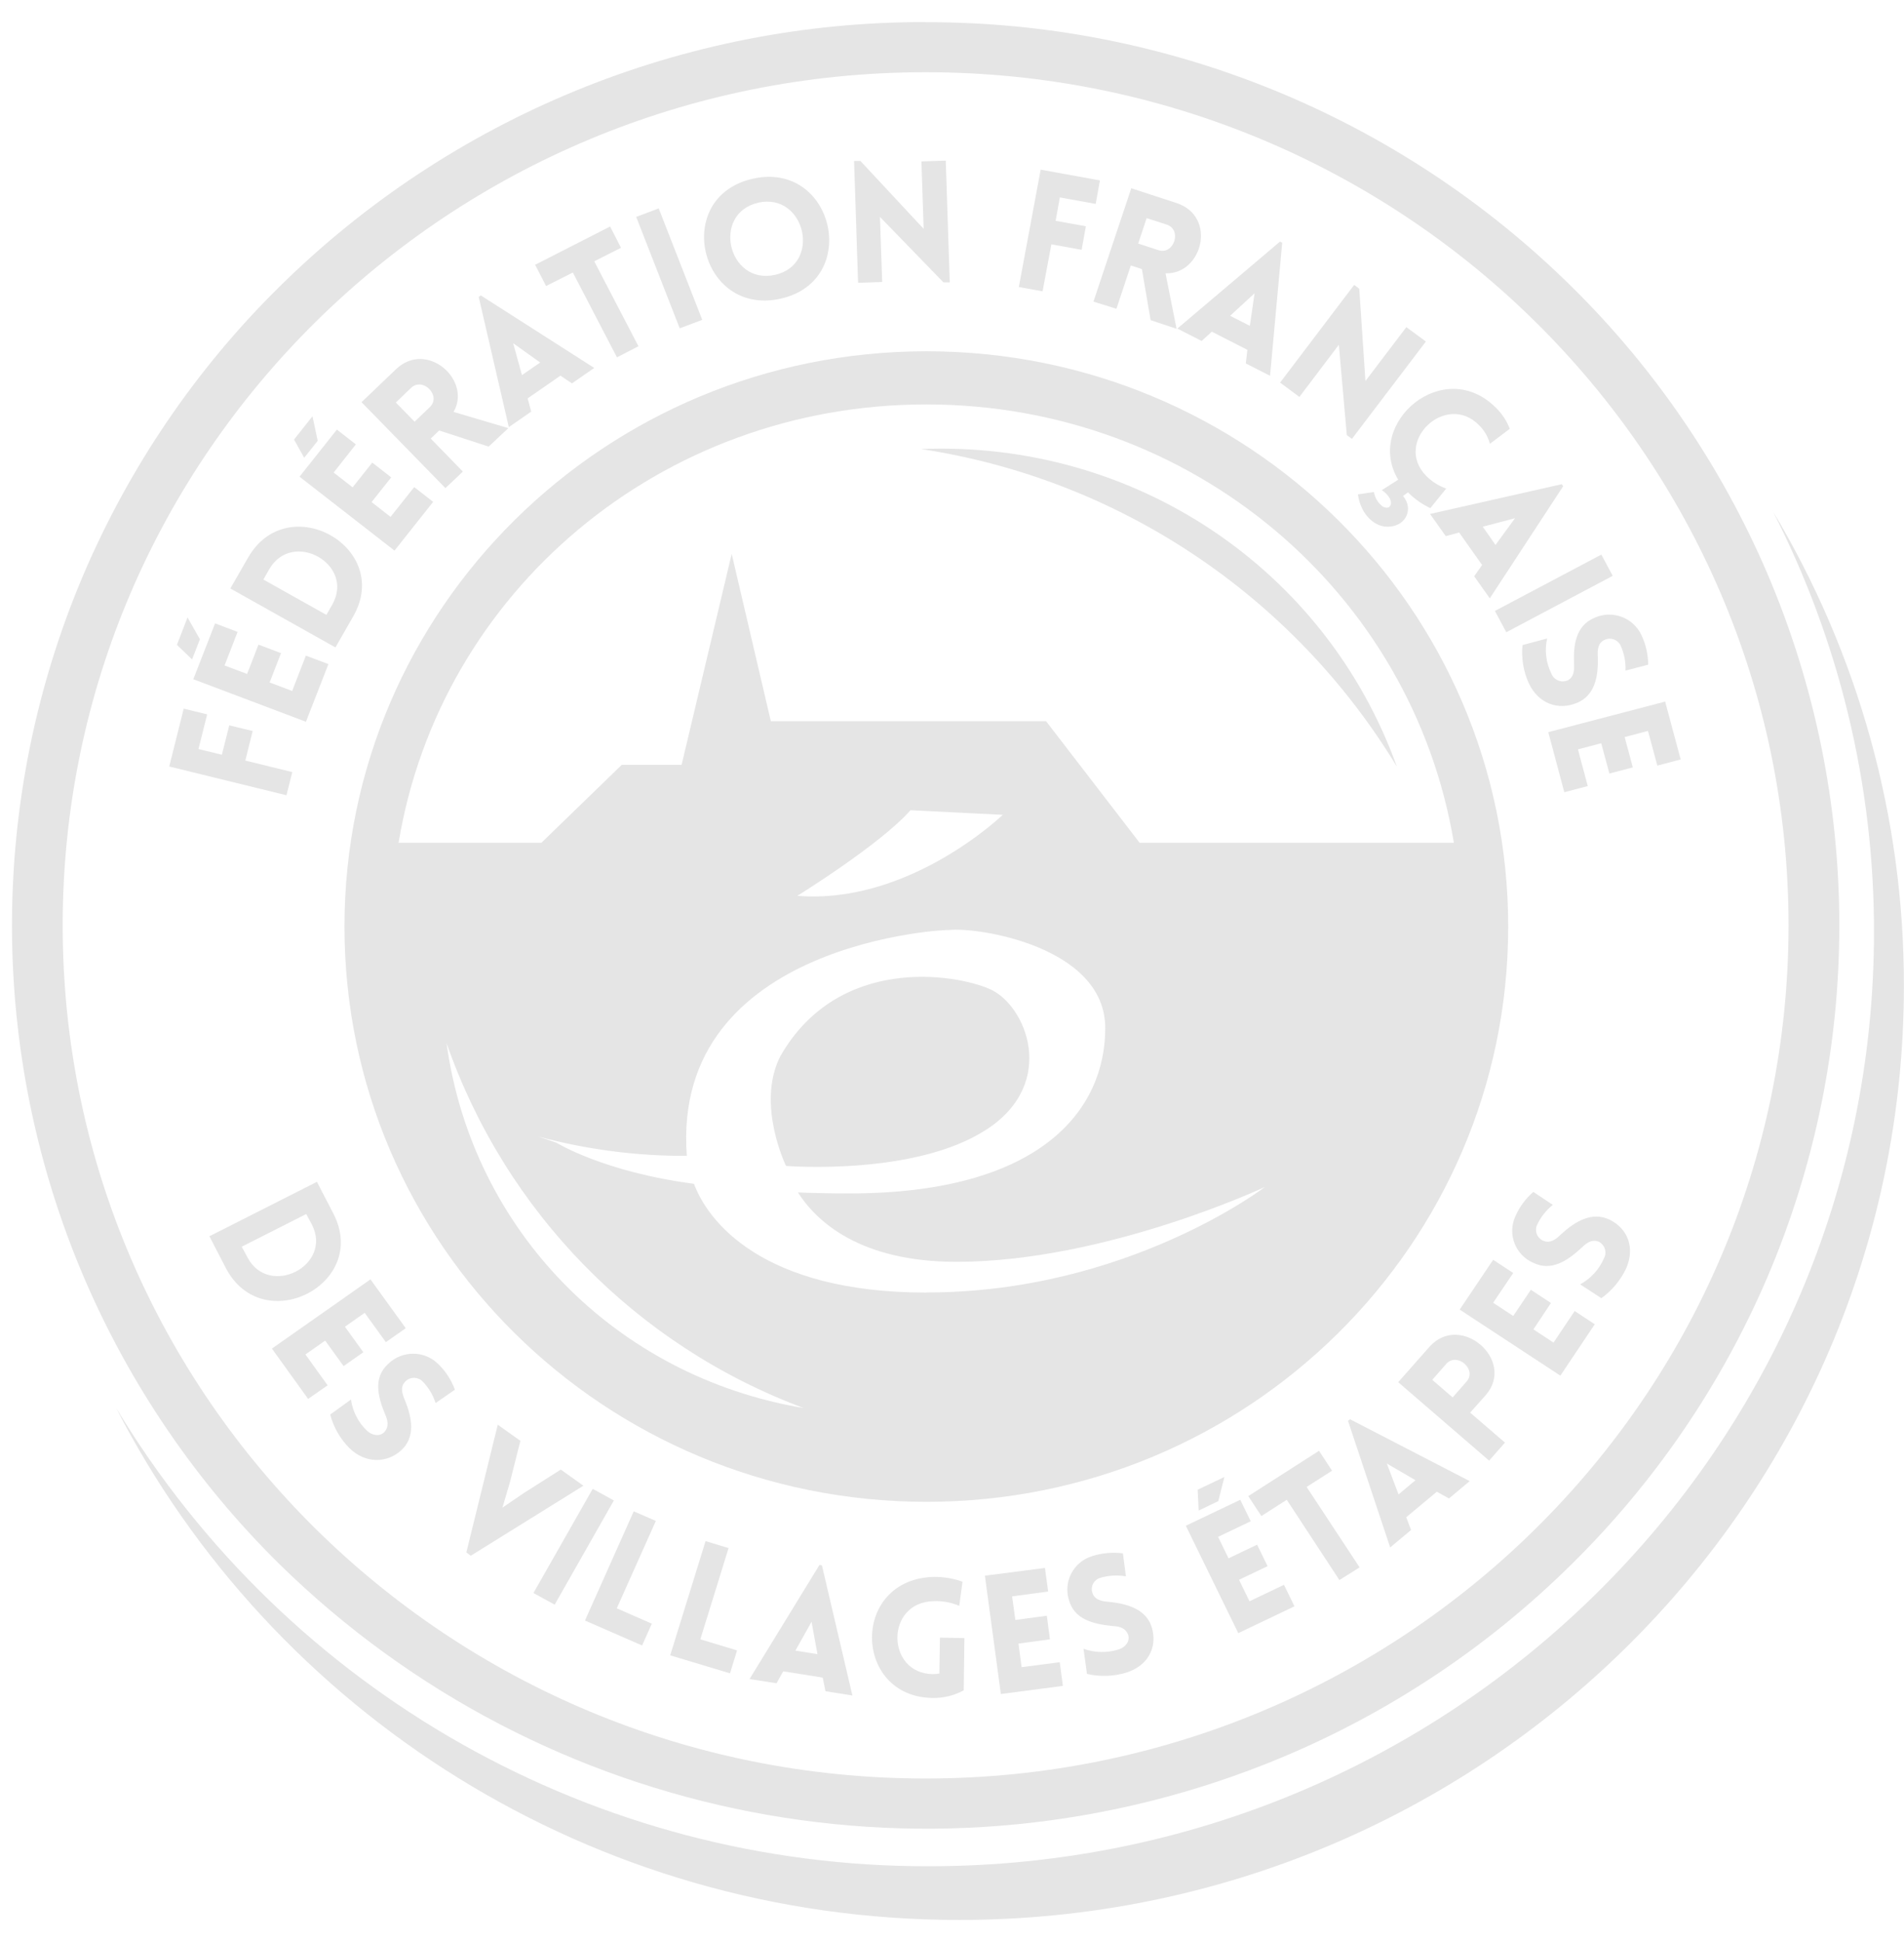 <svg width="51" height="52" viewBox="0 0 51 52" fill="none" xmlns="http://www.w3.org/2000/svg">
<path d="M26.429 30.242C28.345 28.99 27.478 26.914 26.522 26.488C25.566 26.063 22.44 25.578 20.898 28.289C20.25 29.571 21.054 31.219 21.054 31.219C21.054 31.219 24.514 31.498 26.432 30.239L26.429 30.242Z" fill="#E5E5E5"/>
<path d="M24.816 9.406C16.207 9.406 9.227 16.302 9.227 24.811C9.227 33.319 16.201 40.213 24.816 40.213C33.43 40.213 40.398 33.319 40.398 24.811C40.398 16.302 33.418 9.406 24.816 9.406ZM11.961 27.93C13.539 32.453 17.047 36.034 21.526 37.702C16.488 36.861 12.645 32.93 11.961 27.93ZM24.822 34.611C20.366 34.611 18.944 32.66 18.589 31.698C16.165 31.381 14.901 30.596 14.901 30.596L14.426 30.434C15.72 30.782 17.056 30.956 18.397 30.95C17.964 25.179 25.503 24.874 25.41 24.904C26.151 24.811 29.605 25.332 29.605 27.528C29.605 29.724 27.872 31.956 22.748 31.956C22.267 31.956 21.81 31.947 21.373 31.929C21.857 32.687 23.011 33.787 25.619 33.787C29.605 33.787 33.878 31.785 33.878 31.785C33.878 31.785 30.191 34.608 24.816 34.608L24.822 34.611ZM21.361 23.984C21.361 23.984 23.585 22.609 24.388 21.695L26.86 21.818C26.86 21.818 24.358 24.23 21.358 23.987L21.361 23.984ZM30.526 22.567L28.019 19.31H20.647L19.599 14.831L18.257 20.479H16.655L14.501 22.567H10.676C11.791 15.847 17.692 10.829 24.81 10.829C31.927 10.829 37.825 15.847 38.943 22.567H30.529H30.526Z" fill="#E5E5E5"/>
<path d="M24.669 12.024C29.964 12.824 34.634 15.94 37.416 20.527C35.498 15.209 30.37 11.793 24.669 12.024Z" fill="#E5E5E5"/>
<path d="M6.048 33.951L5.609 33.103L8.489 31.645L8.928 32.492C9.911 34.386 7.031 35.845 6.048 33.951ZM8.202 32.507L6.475 33.382L6.625 33.661C7.198 34.766 8.925 33.889 8.352 32.786L8.202 32.507Z" fill="#E5E5E5"/>
<path d="M7.285 36.109L9.923 34.257L10.868 35.564L10.336 35.938L9.768 35.153L9.239 35.525L9.732 36.208L9.203 36.579L8.71 35.896L8.181 36.268L8.776 37.094L8.253 37.457L7.282 36.109H7.285Z" fill="#E5E5E5"/>
<path d="M9.4 37.469C9.445 37.792 9.598 38.092 9.834 38.313C9.971 38.442 10.183 38.472 10.3 38.34C10.416 38.209 10.396 38.05 10.318 37.876C10.112 37.382 9.998 36.882 10.399 36.519C10.775 36.154 11.373 36.157 11.743 36.528C11.94 36.72 12.09 36.953 12.185 37.211L11.668 37.568C11.6 37.355 11.483 37.16 11.328 36.998C11.208 36.867 11.002 36.858 10.871 36.977C10.862 36.986 10.853 36.995 10.844 37.007C10.721 37.142 10.769 37.31 10.844 37.49C11.047 37.981 11.125 38.49 10.745 38.835C10.366 39.179 9.795 39.197 9.362 38.778C9.114 38.529 8.934 38.218 8.845 37.876L9.4 37.475V37.469Z" fill="#E5E5E5"/>
<path d="M12.49 41.573L13.333 38.149L13.939 38.58L13.658 39.692L13.458 40.369L14.026 39.982L15.021 39.35L15.627 39.782L12.61 41.657L12.493 41.57L12.49 41.573Z" fill="#E5E5E5"/>
<path d="M14.289 42.655L15.876 39.866L16.443 40.177L14.857 42.967L14.289 42.655Z" fill="#E5E5E5"/>
<path d="M17.567 40.725L16.521 43.065L17.459 43.476L17.199 44.06L15.669 43.392L16.975 40.468L17.567 40.725Z" fill="#E5E5E5"/>
<path d="M19.515 41.453L18.759 43.895L19.742 44.192L19.554 44.806L17.952 44.324L18.899 41.265L19.518 41.453H19.515Z" fill="#E5E5E5"/>
<path d="M21.947 41.903L22.016 41.915L22.832 45.399L22.111 45.285L22.037 44.92L20.979 44.752L20.8 45.072L20.077 44.959L21.95 41.903H21.947ZM21.896 44.291L21.738 43.425L21.305 44.198L21.893 44.291H21.896Z" fill="#E5E5E5"/>
<path d="M24.974 45.465C22.838 45.432 22.781 42.268 25.028 42.223C25.285 42.223 25.539 42.265 25.781 42.352L25.694 42.999C25.479 42.906 25.246 42.864 25.013 42.873C23.704 42.897 23.731 44.806 24.98 44.827C25.04 44.827 25.103 44.821 25.162 44.812L25.177 43.85L25.832 43.862L25.814 45.261C25.557 45.402 25.267 45.471 24.974 45.465Z" fill="#E5E5E5"/>
<path d="M26.809 45.363L26.381 42.191L27.989 41.984L28.076 42.616L27.11 42.745L27.197 43.377L28.04 43.263L28.123 43.895L27.281 44.009L27.364 44.641L28.386 44.507L28.47 45.142L26.806 45.36L26.809 45.363Z" fill="#E5E5E5"/>
<path d="M29.017 44.147C29.325 44.258 29.662 44.264 29.976 44.162C30.155 44.102 30.278 43.934 30.215 43.767C30.152 43.599 30 43.551 29.809 43.539C29.271 43.488 28.769 43.356 28.631 42.838C28.479 42.343 28.757 41.822 29.25 41.669C29.256 41.669 29.259 41.666 29.265 41.663C29.528 41.583 29.806 41.559 30.078 41.592L30.158 42.209C29.934 42.17 29.704 42.182 29.486 42.245C29.316 42.286 29.211 42.454 29.253 42.625C29.256 42.64 29.262 42.655 29.268 42.67C29.331 42.838 29.507 42.877 29.701 42.892C30.233 42.943 30.729 43.11 30.86 43.605C30.998 44.12 30.747 44.605 30.164 44.788C29.824 44.89 29.462 44.902 29.115 44.821L29.023 44.147H29.017Z" fill="#E5E5E5"/>
<path d="M33.17 43.733L31.763 40.854L33.221 40.159L33.502 40.734L32.627 41.151L32.907 41.726L33.672 41.361L33.953 41.936L33.188 42.301L33.469 42.876L34.392 42.436L34.673 43.011L33.167 43.73L33.17 43.733ZM32.797 39.545L32.633 40.195L32.107 40.447L32.08 39.889L32.797 39.548V39.545Z" fill="#E5E5E5"/>
<path d="M35.874 42.304L34.467 40.159L33.786 40.594L33.436 40.06L35.331 38.847L35.68 39.38L34.999 39.815L36.418 41.969L35.874 42.31V42.304Z" fill="#E5E5E5"/>
<path d="M36.11 38.044L36.161 38.002L39.367 39.659L38.812 40.123L38.486 39.943L37.667 40.626L37.796 40.968L37.237 41.435L36.107 38.044H36.11ZM37.915 39.635L37.147 39.188L37.461 40.015L37.918 39.632L37.915 39.635Z" fill="#E5E5E5"/>
<path d="M39.887 39.11L37.452 37.01L38.289 36.063C39.117 35.129 40.617 36.426 39.792 37.361L39.379 37.825L40.312 38.628L39.887 39.11ZM39.284 36.992C39.571 36.669 39.024 36.195 38.737 36.522L38.364 36.947L38.91 37.418L39.284 36.992Z" fill="#E5E5E5"/>
<path d="M41.794 36.834L39.099 35.066L39.995 33.733L40.533 34.086L39.995 34.883L40.533 35.237L41.005 34.536L41.543 34.889L41.074 35.596L41.612 35.95L42.179 35.105L42.717 35.459L41.794 36.837V36.834Z" fill="#E5E5E5"/>
<path d="M42.323 34.392C42.609 34.236 42.837 33.991 42.965 33.688C43.049 33.532 42.989 33.338 42.834 33.254C42.831 33.254 42.825 33.251 42.822 33.248C42.648 33.179 42.514 33.266 42.377 33.398C41.985 33.763 41.552 34.051 41.065 33.811C40.593 33.604 40.377 33.056 40.584 32.583C40.584 32.577 40.59 32.571 40.59 32.568C40.7 32.319 40.864 32.094 41.071 31.915L41.594 32.262C41.417 32.403 41.274 32.583 41.178 32.786C41.098 32.942 41.16 33.131 41.313 33.212C41.328 33.218 41.343 33.227 41.358 33.23C41.528 33.293 41.671 33.188 41.812 33.053C42.2 32.691 42.654 32.436 43.117 32.66C43.599 32.897 43.799 33.407 43.56 33.958C43.41 34.278 43.18 34.557 42.893 34.761L42.323 34.389V34.392Z" fill="#E5E5E5"/>
<path d="M5.316 20.057L5.943 20.209L6.141 19.422L6.768 19.574L6.571 20.365L7.829 20.674L7.673 21.294L4.533 20.524L4.921 18.975L5.549 19.128L5.316 20.057Z" fill="#E5E5E5"/>
<path d="M5.023 16.533L5.355 17.117L5.145 17.657L4.739 17.267L5.023 16.533ZM8.199 19.328L5.178 18.187L5.761 16.692L6.364 16.92L6.015 17.819L6.619 18.046L6.923 17.261L7.527 17.489L7.222 18.274L7.826 18.502L8.193 17.555L8.797 17.782L8.193 19.331L8.199 19.328Z" fill="#E5E5E5"/>
<path d="M9.46 16.506L8.985 17.336L6.17 15.757L6.646 14.93C7.709 13.079 10.524 14.658 9.46 16.506ZM7.055 15.518L8.743 16.464L8.898 16.192C9.52 15.11 7.832 14.163 7.21 15.245L7.055 15.518Z" fill="#E5E5E5"/>
<path d="M8.37 11.146L8.51 11.803L8.148 12.258L7.876 11.77L8.367 11.149L8.37 11.146ZM10.569 14.745L8.023 12.764L9.024 11.503L9.532 11.899L8.937 12.653L9.445 13.049L9.971 12.387L10.479 12.782L9.953 13.444L10.461 13.84L11.095 13.043L11.602 13.438L10.566 14.745H10.569Z" fill="#E5E5E5"/>
<path d="M13.091 11.959L11.764 11.527L11.537 11.743L12.398 12.627L11.931 13.07L9.684 10.769L10.602 9.891C11.432 9.094 12.643 10.179 12.149 11.03L13.617 11.464L13.088 11.959H13.091ZM11.104 11.293L11.513 10.901C11.83 10.598 11.328 10.086 11.011 10.386L10.602 10.778L11.107 11.293H11.104Z" fill="#E5E5E5"/>
<path d="M12.822 7.95L12.879 7.911L15.917 9.852L15.32 10.266L15.012 10.059L14.133 10.667L14.229 11.021L13.629 11.437L12.822 7.95ZM14.468 9.706L13.745 9.19L13.981 10.044L14.471 9.706H14.468Z" fill="#E5E5E5"/>
<path d="M16.527 9.571L15.344 7.297L14.627 7.659L14.334 7.09L16.342 6.065L16.634 6.635L15.917 6.997L17.101 9.271L16.527 9.568V9.571Z" fill="#E5E5E5"/>
<path d="M18.206 8.789L17.041 5.808L17.644 5.58L18.81 8.564L18.206 8.792V8.789Z" fill="#E5E5E5"/>
<path d="M20.163 4.786C22.336 4.295 23.077 7.515 20.907 7.998C18.738 8.48 17.988 5.275 20.163 4.786ZM20.313 5.427C19.052 5.712 19.497 7.638 20.758 7.36C22.019 7.081 21.568 5.143 20.307 5.427H20.313Z" fill="#E5E5E5"/>
<path d="M23.63 7.551L22.984 7.572L22.877 4.31H23.047L24.741 6.128L24.681 4.322L25.333 4.301L25.44 7.56H25.27L23.57 5.808L23.63 7.554V7.551Z" fill="#E5E5E5"/>
<path d="M28.389 5.283L28.276 5.913L29.086 6.059L28.972 6.689L28.162 6.542L27.926 7.8L27.29 7.686L27.875 4.543L29.462 4.831L29.349 5.46L28.386 5.286L28.389 5.283Z" fill="#E5E5E5"/>
<path d="M30.819 8.567L30.586 7.204L30.29 7.108L29.904 8.268L29.289 8.076L30.302 5.041L31.512 5.436C32.608 5.793 32.208 7.354 31.219 7.318L31.515 8.804L30.819 8.573V8.567ZM30.487 6.521L31.028 6.698C31.443 6.836 31.67 6.155 31.255 6.015L30.714 5.841L30.487 6.521Z" fill="#E5E5E5"/>
<path d="M34.285 6.47L34.345 6.5L34.019 10.062L33.37 9.732L33.412 9.367L32.459 8.881L32.187 9.13L31.536 8.798L34.285 6.47ZM33.478 8.726L33.604 7.854L32.949 8.456L33.481 8.726H33.478Z" fill="#E5E5E5"/>
<path d="M34.805 10.628L34.288 10.245L36.272 7.629L36.409 7.731L36.574 10.203L37.67 8.759L38.193 9.145L36.212 11.752L36.075 11.65L35.862 9.232L34.805 10.628Z" fill="#E5E5E5"/>
<path d="M36.801 13.166C36.822 13.312 36.896 13.444 37.007 13.54C37.07 13.591 37.165 13.618 37.216 13.57C37.342 13.438 37.162 13.217 37.013 13.124L37.452 12.845C36.538 11.326 38.686 9.493 40.091 10.94C40.243 11.092 40.363 11.278 40.44 11.482L39.908 11.883C39.858 11.695 39.759 11.524 39.621 11.389C38.734 10.478 37.312 11.826 38.199 12.74C38.349 12.893 38.534 13.01 38.737 13.082L38.313 13.606C38.095 13.504 37.895 13.364 37.724 13.193L37.715 13.184L37.581 13.28C37.865 13.621 37.67 14.068 37.225 14.101C36.846 14.142 36.448 13.792 36.373 13.238L36.801 13.175V13.166Z" fill="#E5E5E5"/>
<path d="M41.833 12.965L41.871 13.019L39.905 16.021L39.487 15.431L39.699 15.128L39.084 14.259L38.725 14.355L38.304 13.762L41.833 12.965ZM40.058 14.592L40.581 13.876L39.717 14.103L40.058 14.592Z" fill="#E5E5E5"/>
<path d="M40.04 16.36L42.893 14.85L43.198 15.419L40.347 16.929L40.043 16.36H40.04Z" fill="#E5E5E5"/>
<path d="M41.441 17.097C41.369 17.414 41.411 17.747 41.555 18.037C41.62 18.205 41.809 18.289 41.976 18.223C41.976 18.223 41.979 18.223 41.982 18.223C42.149 18.142 42.17 17.983 42.161 17.795C42.14 17.261 42.209 16.752 42.711 16.542C43.186 16.327 43.748 16.533 43.969 17.01C44.086 17.255 44.145 17.525 44.148 17.798L43.539 17.956C43.551 17.732 43.506 17.507 43.416 17.3C43.347 17.136 43.159 17.058 42.995 17.127C42.983 17.133 42.974 17.136 42.962 17.142C42.801 17.226 42.786 17.402 42.798 17.597C42.816 18.127 42.714 18.631 42.23 18.825C41.731 19.026 41.208 18.84 40.951 18.298C40.805 17.977 40.748 17.624 40.781 17.273L41.438 17.097H41.441Z" fill="#E5E5E5"/>
<path d="M41.474 19.604L44.602 18.786L45.018 20.335L44.393 20.5L44.142 19.571L43.518 19.736L43.736 20.548L43.108 20.712L42.89 19.901L42.266 20.065L42.529 21.048L41.901 21.213L41.474 19.613V19.604Z" fill="#E5E5E5"/>
<path d="M24.792 1.934C37.56 1.934 47.907 12.168 47.907 24.778C47.907 37.388 37.557 47.622 24.792 47.622C12.027 47.622 1.679 37.394 1.679 24.778C1.679 12.162 12.027 1.934 24.792 1.934ZM24.792 0.592C18.317 0.577 12.099 3.123 7.485 7.677C5.256 9.873 3.478 12.486 2.244 15.365C-0.32 21.378 -0.32 28.181 2.244 34.194C3.475 37.073 5.256 39.686 7.485 41.882C14.585 48.844 25.147 50.885 34.318 47.065C37.219 45.854 39.861 44.096 42.099 41.882C44.328 39.686 46.111 37.073 47.343 34.194C49.909 28.181 49.909 21.378 47.343 15.365C46.108 12.486 44.328 9.873 42.099 7.677C37.485 3.123 31.267 0.58 24.792 0.595V0.592Z" fill="#E5E5E5"/>
<path d="M47.474 13.663C49.267 17.156 50.202 21.033 50.196 24.961C50.196 38.772 38.865 49.971 24.887 49.971C15.983 49.995 7.718 45.339 3.111 37.7C7.285 45.83 15.828 51.409 25.691 51.409C39.669 51.409 50.997 40.213 50.997 26.399C51.003 21.911 49.784 17.507 47.471 13.663H47.474Z" fill="#E5E5E5"/>
</svg>

